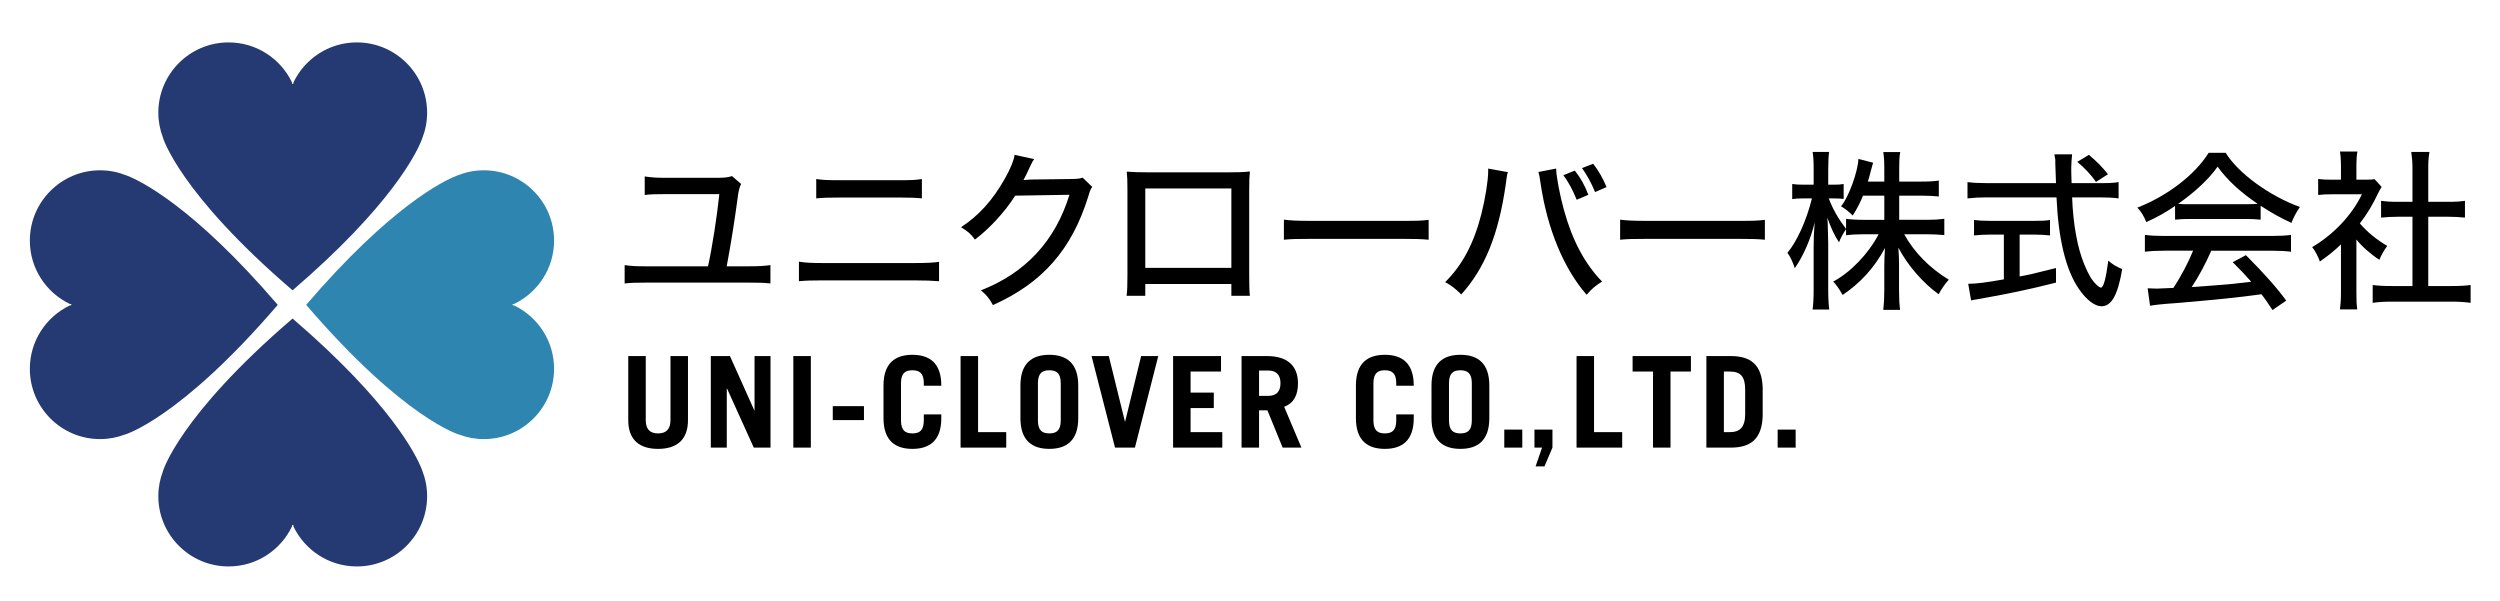 <?xml version="1.0" encoding="utf-8"?>
<!-- Generator: Adobe Illustrator 15.1.0, SVG Export Plug-In . SVG Version: 6.00 Build 0)  -->
<!DOCTYPE svg PUBLIC "-//W3C//DTD SVG 1.1//EN" "http://www.w3.org/Graphics/SVG/1.1/DTD/svg11.dtd">
<svg version="1.1" id="レイヤー_1" xmlns="http://www.w3.org/2000/svg" xmlns:xlink="http://www.w3.org/1999/xlink" x="0px"
	 y="0px" width="335.185px" height="80.555px" viewBox="0 0 335.185 80.555" enable-background="new 0 0 335.185 80.555"
	 xml:space="preserve">
<g>
	<path fill="#253973" d="M56.575,18.642c0.007-0.018,0.013-0.035,0.019-0.05c0.429-1.078,0.672-2.25,0.672-3.482
		c0-5.205-4.219-9.424-9.424-9.424c-3.741,0-6.965,2.183-8.487,5.34c-0.037,0.078,0.025,0.24-0.108,0.234
		c-0.101,0.021-0.073-0.16-0.111-0.239c-1.523-3.155-4.747-5.335-8.485-5.335c-5.205,0-9.424,4.219-9.424,9.424
		c0,1.167,0.222,2.279,0.61,3.311l-0.005,0c0,0,2.111,7.386,17.393,20.503c13.279-11.398,16.638-18.465,17.291-20.123
		C56.536,18.749,56.554,18.694,56.575,18.642z"/>
	<path fill="#253973" d="M56.575,62.989c0.007,0.018,0.013,0.035,0.019,0.051c0.429,1.078,0.672,2.25,0.672,3.481
		c0,5.204-4.219,9.424-9.424,9.424c-3.741,0-6.965-2.183-8.487-5.341c-0.037-0.077,0.025-0.239-0.108-0.233
		c-0.101-0.021-0.073,0.159-0.111,0.239c-1.523,3.154-4.747,5.335-8.485,5.335c-5.205,0-9.424-4.22-9.424-9.424
		c0-1.167,0.222-2.279,0.61-3.311l-0.005-0.001c0,0,2.111-7.386,17.393-20.502C52.503,54.105,55.861,61.172,56.514,62.83
		C56.536,62.881,56.554,62.936,56.575,62.989z"/>
	<path fill="#253973" d="M16.958,23.523c-0.018-0.007-0.035-0.013-0.05-0.019c-1.078-0.429-2.25-0.672-3.482-0.672
		c-5.205,0-9.424,4.219-9.424,9.424c0,3.741,2.183,6.965,5.34,8.487c0.078,0.037,0.24-0.025,0.234,0.108
		c0.021,0.101-0.16,0.073-0.239,0.111c-3.155,1.523-5.335,4.747-5.335,8.485c0,5.205,4.219,9.424,9.424,9.424
		c1.167,0,2.279-0.222,3.311-0.609l0,0.005c0,0,7.386-2.11,20.503-17.393C25.842,27.595,18.775,24.237,17.118,23.584
		C17.065,23.562,17.011,23.544,16.958,23.523z"/>
	<path fill="#2E85B0" d="M61.331,23.523c0.018-0.007,0.035-0.013,0.051-0.019c1.078-0.429,2.25-0.672,3.481-0.672
		c5.204,0,9.424,4.219,9.424,9.424c0,3.741-2.183,6.965-5.341,8.487c-0.077,0.037-0.239-0.025-0.233,0.108
		c-0.021,0.101,0.159,0.073,0.239,0.111c3.154,1.523,5.335,4.747,5.335,8.485c0,5.205-4.22,9.424-9.424,9.424
		c-1.167,0-2.279-0.222-3.311-0.609l-0.001,0.005c0,0-7.386-2.11-20.502-17.393c11.397-13.279,18.465-16.638,20.122-17.291
		C61.223,23.562,61.278,23.544,61.331,23.523z"/>
</g>
<g>
	<path d="M100.258,35.706c1.472,0,2.162-0.046,3.036-0.161v2.46c-0.851-0.092-1.357-0.115-2.989-0.115H86.737
		c-1.632,0-2.138,0.023-2.989,0.115v-2.46c0.943,0.138,1.586,0.161,3.035,0.161h8.141c0.552-2.415,1.242-6.921,1.518-9.681h-7.105
		c-1.495,0-2.093,0.023-2.897,0.115v-2.483c0.943,0.138,1.563,0.184,2.897,0.184h6.646c1.173,0,1.563-0.046,2.162-0.23l1.219,1.058
		c-0.207,0.368-0.368,1.012-0.46,1.84c-0.46,3.38-0.851,5.84-1.472,9.198H100.258z"/>
	<path d="M107.116,35.085c0.919,0.138,1.632,0.184,3.288,0.184h12.095c1.771,0,2.53-0.046,3.403-0.161v2.598
		c-0.805-0.069-1.839-0.115-3.38-0.115h-12.164c-1.564,0-2.346,0.023-3.242,0.115V35.085z M109.438,24.001
		c0.874,0.138,1.518,0.161,3.196,0.161h7.864c1.725,0,2.253-0.023,3.104-0.161V26.6c-0.92-0.092-1.518-0.115-3.059-0.115h-7.956
		c-1.793,0-2.139,0.023-3.15,0.115V24.001z"/>
	<path d="M138.646,21.333c-0.184,0.253-0.184,0.276-0.483,0.874c-0.483,1.058-0.713,1.518-0.943,1.932
		c0.253-0.023,0.575-0.046,0.989-0.069l5.473-0.069c0.874-0.023,1.058-0.046,1.472-0.184l1.288,1.242
		c-0.207,0.276-0.299,0.483-0.529,1.265c-2.208,7.128-6.14,11.612-12.786,14.579c-0.483-0.896-0.828-1.311-1.609-1.978
		c5.979-2.322,9.98-6.646,11.865-12.808l-7.266,0.115c-1.426,2.231-3.496,4.461-5.404,5.887c-0.575-0.782-0.897-1.058-1.863-1.655
		c2.392-1.564,4.254-3.633,5.887-6.531c0.759-1.356,1.219-2.483,1.288-3.173L138.646,21.333z"/>
	<path d="M153.551,38.074v1.586h-2.506c0.092-0.621,0.115-1.449,0.115-2.805V25.404c0-1.127-0.023-1.748-0.092-2.392
		c1.104,0.069,1.495,0.092,2.829,0.092h10.899c1.357,0,1.955-0.023,2.782-0.115c-0.068,0.621-0.092,1.219-0.092,2.415v11.429
		c0,1.472,0.023,2.23,0.092,2.828h-2.483v-1.586H153.551z M165.095,25.266h-11.543v10.647h11.543V25.266z"/>
	<path d="M172.137,29.451c0.851,0.115,1.839,0.161,3.541,0.161h12.44c1.978,0,2.529-0.023,3.426-0.138v2.667
		c-1.012-0.092-1.747-0.115-3.449-0.115H175.7c-1.932,0-2.621,0.023-3.563,0.115V29.451z"/>
	<path d="M202.173,23.082l-0.092,0.276l-0.092,0.575l-0.047,0.368l-0.068,0.483c-0.966,6.668-2.782,11.175-5.956,14.693
		c-0.896-0.874-1.265-1.149-2.161-1.655c2.299-2.254,3.863-5.197,4.875-9.198c0.506-2.023,0.896-4.438,0.896-5.68v-0.345
		L202.173,23.082z M208.635,22.599c0.022,1.081,0.506,3.61,1.058,5.587c1.127,4.093,2.805,7.198,5.104,9.566
		c-0.92,0.575-1.334,0.92-2.069,1.771c-3.059-3.496-5.266-8.807-6.163-14.855c-0.114-0.828-0.207-1.311-0.299-1.609L208.635,22.599z
		 M211.141,22.875c0.782,0.989,1.288,1.885,1.816,3.242l-1.563,0.667c-0.482-1.219-1.127-2.438-1.793-3.289L211.141,22.875z
		 M213.602,21.955c0.713,0.897,1.333,2,1.793,3.127l-1.54,0.667c-0.438-1.104-1.104-2.322-1.748-3.219L213.602,21.955z"/>
	<path d="M217.217,29.451c0.851,0.115,1.839,0.161,3.541,0.161h12.44c1.978,0,2.529-0.023,3.426-0.138v2.667
		c-1.012-0.092-1.747-0.115-3.449-0.115H220.78c-1.932,0-2.621,0.023-3.563,0.115V29.451z"/>
	<path d="M249.782,26.231c-0.391,0.966-0.759,1.679-1.38,2.667c-0.528-0.529-0.873-0.805-1.563-1.242
		c0.989-1.149,2.276-4.668,2.322-6.347l1.978,0.506c-0.046,0.138-0.068,0.207-0.138,0.46c-0.092,0.299-0.161,0.621-0.253,0.943
		c-0.138,0.552-0.184,0.736-0.321,1.127h2.207v-1.84c0-0.943-0.046-1.541-0.138-2.115h2.276c-0.115,0.552-0.138,1.149-0.138,2.115
		v1.84h2.943c1.126,0,1.771-0.046,2.368-0.138v2.139c-0.598-0.069-1.38-0.115-2.368-0.115h-2.943v3.243h3.656
		c1.012,0,1.678-0.046,2.391-0.138v2.185c-0.759-0.069-1.472-0.115-2.391-0.115h-2.99c1.312,2.391,3.403,4.53,5.979,6.093
		c-0.552,0.621-1.012,1.288-1.357,1.955c-2.115-1.518-4.185-3.909-5.403-6.254c0.069,0.851,0.092,1.656,0.092,2.368v3.403
		c0,1.104,0.046,1.84,0.138,2.576h-2.253c0.092-0.805,0.138-1.541,0.138-2.599v-3.265c0-0.667,0.023-1.495,0.092-2.438
		c-1.402,2.622-3.265,4.668-5.68,6.301c-0.46-0.828-0.92-1.472-1.265-1.794c2.368-1.265,4.714-3.725,6.094-6.346h-1.932
		c-0.988,0-1.748,0.046-2.438,0.138v-0.805c-0.275,0.345-0.782,1.265-0.942,1.748c-0.575-0.851-1.081-1.909-1.564-3.312l0.047,0.782
		c0,0.391,0.022,1.265,0.068,2.621v6.163c0,1.242,0.046,2.024,0.138,2.76h-2.23c0.093-0.736,0.139-1.541,0.139-2.76v-5.61
		c0-1.15,0.022-1.748,0.138-3.312c-0.529,2.253-1.541,4.53-2.667,6.14c-0.253-0.805-0.599-1.541-0.989-2.069
		c1.265-1.472,2.575-4.369,3.288-7.29h-1.08c-0.713,0-1.173,0.023-1.564,0.092v-2.023c0.46,0.069,0.806,0.092,1.564,0.092h1.311
		v-2.023c0-1.265-0.046-1.839-0.139-2.368h2.208c-0.069,0.506-0.115,1.242-0.115,2.345v2.046h0.736c0.62,0,0.942-0.023,1.333-0.092
		v2c-0.413-0.046-0.827-0.069-1.311-0.069h-0.689c0.552,1.449,1.265,2.69,2.322,4.093v-1.357c0.713,0.092,1.38,0.138,2.415,0.138
		h2.713v-3.243H249.782z"/>
	<path d="M281.819,24.553c1.058,0,1.679-0.046,2.23-0.138V26.6c-0.667-0.092-1.494-0.138-2.552-0.138h-3.68
		c0.138,3.61,0.713,6.784,1.633,8.991c0.528,1.311,1.034,2.162,1.633,2.713c0.275,0.276,0.46,0.391,0.598,0.391
		c0.345,0,0.667-1.173,0.988-3.61c0.621,0.529,1.104,0.828,1.863,1.127c-0.575,3.449-1.426,4.99-2.782,4.99
		c-0.897,0-2.024-0.874-2.99-2.276c-1.771-2.53-2.782-6.669-3.035-12.326h-9.382c-0.966,0-1.701,0.046-2.553,0.138v-2.185
		c0.69,0.092,1.495,0.138,2.553,0.138h9.313c-0.046-1.426-0.069-2.024-0.093-2.667v-0.483l-0.068-0.368l-0.046-0.345h2.368
		c-0.046,0.299-0.115,1.426-0.115,1.793c0,0.506,0,0.736,0.046,2.07H281.819z M266.873,31.452c-0.828,0-1.61,0.046-2.208,0.115
		v-2.069c0.575,0.069,1.242,0.115,2.254,0.115h5.726c0.989,0,1.633-0.023,2.208-0.115v2.069c-0.621-0.069-1.334-0.115-2.185-0.115
		h-1.886v5.611c1.08-0.184,1.978-0.391,4.875-1.127v1.955c-3.427,0.874-6.669,1.563-10.67,2.253
		c-0.345,0.046-0.414,0.069-0.713,0.138l-0.391-2.23c1.219-0.023,2.322-0.161,4.782-0.598v-6.001H266.873z M281.015,24.392
		c-0.529-0.805-1.563-1.932-2.507-2.69l1.564-0.943c1.195,1.035,1.679,1.518,2.552,2.599L281.015,24.392z"/>
	<path d="M291.62,27.611c-1.333,0.92-2.46,1.541-3.863,2.162c-0.253-0.69-0.759-1.518-1.195-1.932
		c4.093-1.61,7.727-4.415,9.566-7.358h2.276c1.655,2.713,5.863,5.795,9.956,7.267c-0.459,0.644-0.965,1.586-1.126,2.138
		c-1.334-0.598-2.553-1.265-4.14-2.299v1.863c-0.598-0.069-1.173-0.092-2-0.092h-7.565c-0.667,0-1.357,0.023-1.909,0.092V27.611z
		 M290.241,33.613c-1.15,0-1.909,0.046-2.668,0.138v-2.253c0.736,0.092,1.587,0.138,2.668,0.138h14.257
		c1.149,0,1.954-0.046,2.667-0.138v2.253c-0.759-0.092-1.518-0.138-2.667-0.138h-8.025c-0.736,1.701-1.702,3.495-2.622,4.875
		l2.852-0.207c2.622-0.207,2.69-0.207,5.128-0.506c-0.896-1.012-1.518-1.679-2.483-2.622l1.771-0.943
		c2.575,2.599,4.14,4.369,5.404,6.094l-1.84,1.265c-0.689-1.058-1.035-1.541-1.472-2.116c-3.242,0.437-5.841,0.713-11.612,1.196
		c-1.725,0.115-2.69,0.23-3.334,0.345l-0.322-2.346c0.506,0.023,0.896,0.046,1.265,0.046c0.184,0,0.275,0,2.185-0.092
		c1.012-1.518,2.047-3.495,2.645-4.99H290.241z M301.071,27.381c0.667,0,1.149-0.023,1.633-0.046
		c-2.322-1.563-4.116-3.219-5.381-4.99c-1.173,1.655-2.92,3.311-5.289,4.99c0.506,0.046,0.828,0.046,1.518,0.046H301.071z"/>
	<path d="M315.932,39.155c0,1.242,0.022,1.633,0.114,2.323h-2.322c0.092-0.69,0.138-1.311,0.138-2.346v-6.37
		c-0.966,0.92-1.609,1.449-2.828,2.299c-0.161-0.529-0.689-1.541-1.034-1.931c2.896-1.702,5.357-4.323,6.668-7.083h-3.955
		c-0.805,0-1.288,0.023-1.908,0.092v-2.139c0.62,0.069,1.08,0.092,1.816,0.092h1.241v-2.024c0-0.598-0.046-1.242-0.138-1.748h2.346
		c-0.092,0.506-0.138,1.058-0.138,1.794v1.978h1.104c0.713,0,1.034-0.023,1.334-0.069l0.942,1.035
		c-0.184,0.299-0.345,0.598-0.506,0.919c-0.736,1.541-1.402,2.667-2.414,3.979c0.988,1.149,2.253,2.185,3.679,3.012
		c-0.414,0.552-0.805,1.219-1.058,1.863c-1.127-0.713-2.322-1.771-3.081-2.714V39.155z M325.566,38.35h3.104
		c1.172,0,1.908-0.046,2.575-0.138v2.392c-0.782-0.115-1.609-0.161-2.575-0.161h-8.003c-0.988,0-1.793,0.046-2.552,0.161v-2.392
		c0.713,0.092,1.425,0.138,2.575,0.138h2.759v-9.29h-1.932c-0.827,0-1.563,0.046-2.276,0.115v-2.253
		c0.621,0.092,1.265,0.138,2.276,0.138h1.932v-4.415c0-0.874-0.046-1.426-0.16-2.276h2.438c-0.139,0.874-0.161,1.356-0.161,2.276
		v4.415h2.667c1.035,0,1.633-0.046,2.254-0.138v2.253c-0.713-0.069-1.426-0.115-2.254-0.115h-2.667V38.35z"/>
	<path d="M86.579,47.739v8.584c0,1.174,0.51,1.785,1.649,1.785c1.139,0,1.666-0.611,1.666-1.785v-8.584h2.346v8.602
		c0,2.703-1.598,3.842-4.012,3.842c-2.414,0-3.995-1.139-3.995-3.842v-8.602H86.579z"/>
	<path d="M95.3,60.012V47.739h2.567l3.264,7.275h0.034v-7.275h2.142v12.273h-2.244l-3.586-7.922h-0.034v7.922H95.3z"/>
	<path d="M106.366,60.012V47.739h2.346v12.273H106.366z"/>
	<path d="M111.653,56.323v-1.869h4.182v1.869H111.653z"/>
	<path d="M120.799,56.374c0,1.361,0.595,1.734,1.53,1.734s1.53-0.373,1.53-1.734v-0.814h2.346v0.51c0,3.025-1.598,4.113-3.875,4.113
		s-3.875-1.088-3.875-4.113v-4.387c0-3.025,1.598-4.113,3.875-4.113s3.875,1.088,3.875,4.113v0.035h-2.346v-0.34
		c0-1.361-0.595-1.734-1.53-1.734s-1.53,0.373-1.53,1.734V56.374z"/>
	<path d="M128.789,60.012V47.739h2.346v10.199h3.774v2.074H128.789z"/>
	<path d="M136.813,51.682c0-3.025,1.598-4.113,3.875-4.113s3.875,1.088,3.875,4.113v4.387c0,3.025-1.598,4.113-3.875,4.113
		s-3.875-1.088-3.875-4.113V51.682z M139.159,56.374c0,1.361,0.595,1.734,1.53,1.734s1.53-0.373,1.53-1.734v-4.996
		c0-1.361-0.595-1.734-1.53-1.734s-1.53,0.373-1.53,1.734V56.374z"/>
	<path d="M146.35,47.739h2.312l2.159,8.771h0.034l2.142-8.771h2.295l-3.128,12.273h-2.668L146.35,47.739z"/>
	<path d="M157.281,60.012V47.739h6.426v2.074h-4.08v2.822h3.111v2.072h-3.111v3.23h4.25v2.074H157.281z"/>
	<path d="M171.969,60.012l-2.04-4.998h-1.122v4.998h-2.346V47.739h3.399c2.822,0,4.165,1.359,4.165,3.672
		c0,1.529-0.544,2.635-1.853,3.127l2.312,5.475H171.969z M168.807,53.077h1.207c1.037,0,1.666-0.51,1.666-1.699
		c0-1.191-0.629-1.701-1.666-1.701h-1.207V53.077z"/>
	<path d="M184.141,56.374c0,1.361,0.596,1.734,1.53,1.734s1.529-0.373,1.529-1.734v-0.814h2.347v0.51
		c0,3.025-1.599,4.113-3.876,4.113s-3.876-1.088-3.876-4.113v-4.387c0-3.025,1.599-4.113,3.876-4.113s3.876,1.088,3.876,4.113v0.035
		H187.2v-0.34c0-1.361-0.595-1.734-1.529-1.734s-1.53,0.373-1.53,1.734V56.374z"/>
	<path d="M191.927,51.682c0-3.025,1.598-4.113,3.876-4.113c2.277,0,3.876,1.088,3.876,4.113v4.387c0,3.025-1.599,4.113-3.876,4.113
		c-2.278,0-3.876-1.088-3.876-4.113V51.682z M194.272,56.374c0,1.361,0.596,1.734,1.53,1.734s1.53-0.373,1.53-1.734v-4.996
		c0-1.361-0.596-1.734-1.53-1.734s-1.53,0.373-1.53,1.734V56.374z"/>
	<path d="M201.686,60.012v-2.414h2.413v2.414H201.686z"/>
	<path d="M206.751,60.012h-1.02v-2.414h2.413v2.414l-1.07,2.516h-1.19L206.751,60.012z"/>
	<path d="M211.374,60.012V47.739h2.346v10.199h3.773v2.074H211.374z"/>
	<path d="M226.708,47.739v2.074h-2.736v10.199h-2.346V49.813h-2.737v-2.074H226.708z"/>
	<path d="M228.782,47.739h3.264c2.686,0,4.182,1.156,4.284,4.25v3.773c-0.103,3.094-1.599,4.25-4.284,4.25h-3.264V47.739z
		 M231.128,57.938h0.816c1.292,0,2.039-0.611,2.039-2.447v-3.23c0-1.734-0.577-2.447-2.039-2.447h-0.816V57.938z"/>
	<path d="M238.337,60.012v-2.414h2.413v2.414H238.337z"/>
</g>
</svg>

